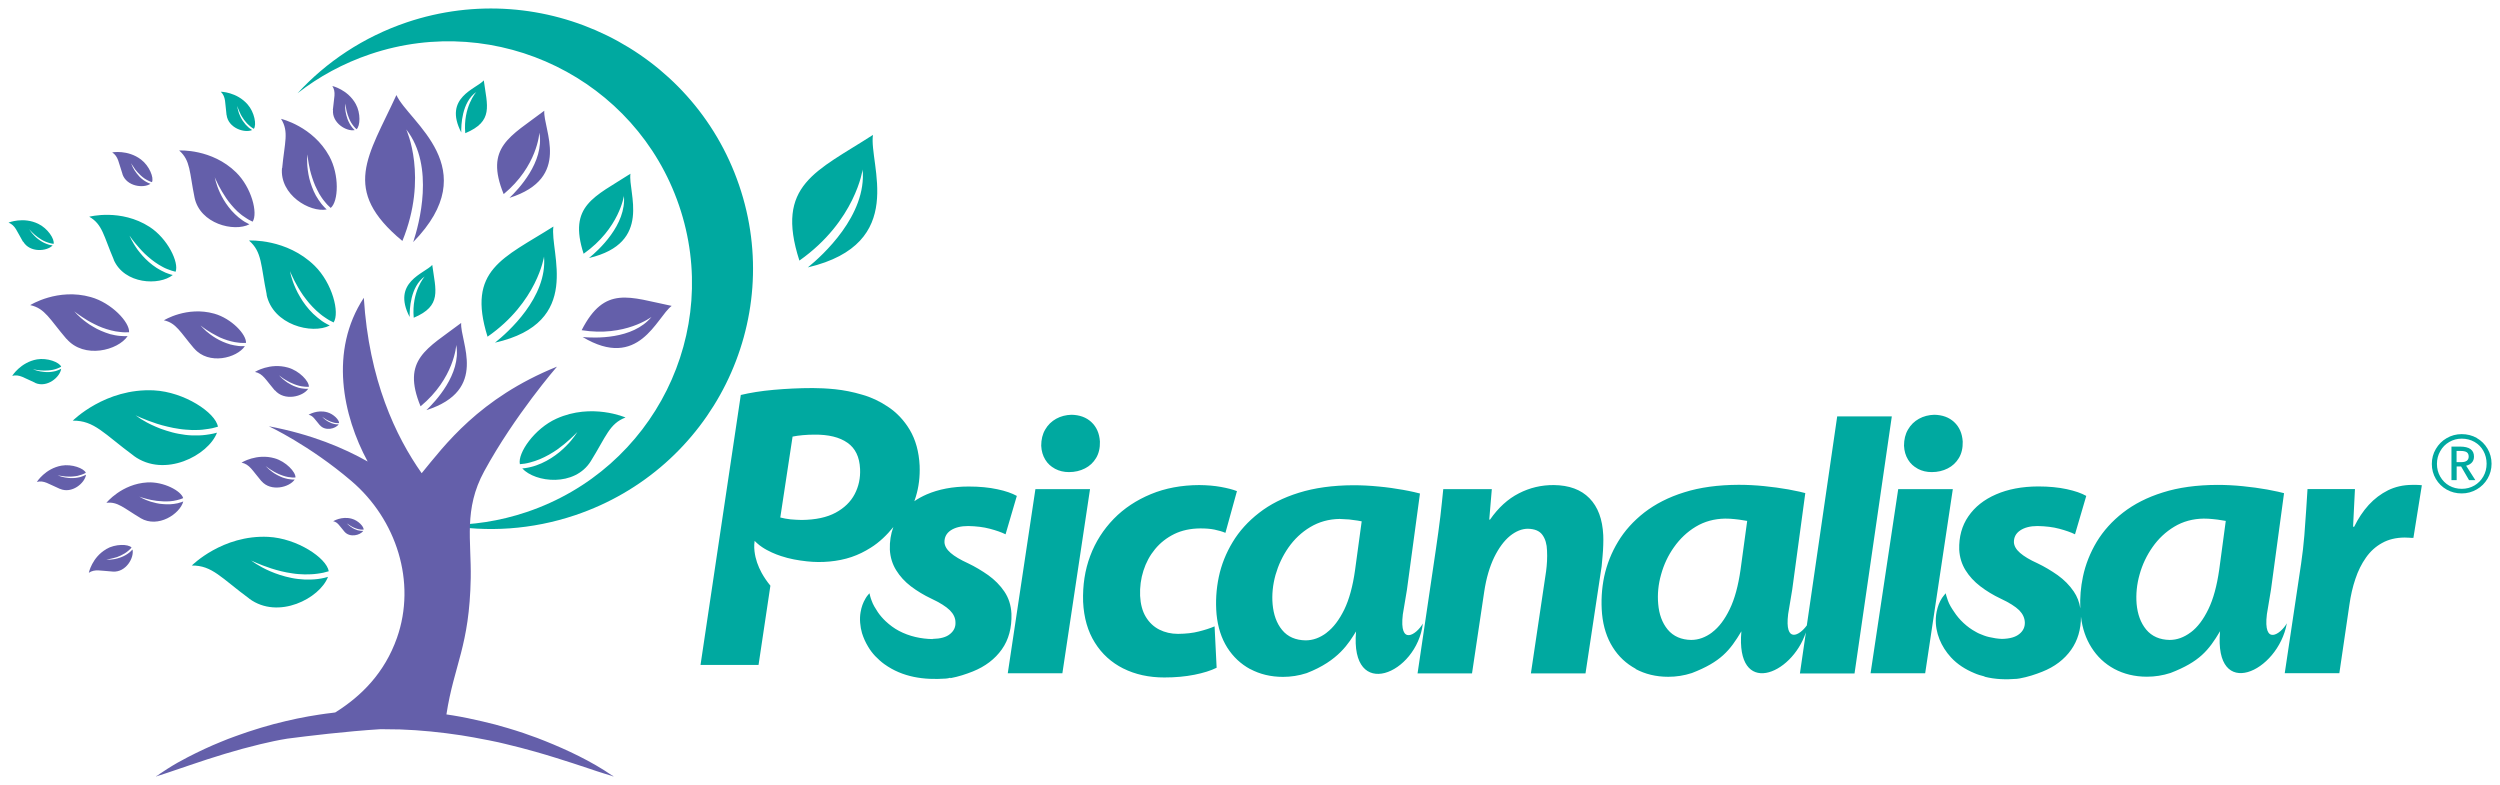<?xml version="1.0" encoding="UTF-8"?>
<svg xmlns="http://www.w3.org/2000/svg" xmlns:xlink="http://www.w3.org/1999/xlink" id="Layer_1" viewBox="0 0 293 92">
  <defs>
    <style>.cls-1{fill:none;}.cls-2{clip-path:url(#clippath);}.cls-3,.cls-4{fill:#00a9a0;}.cls-5{fill:#645faa;}.cls-5,.cls-4{fill-rule:evenodd;}</style>
    <clipPath id="clippath">
      <rect class="cls-1" width="293" height="92"></rect>
    </clipPath>
  </defs>
  <g class="cls-2">
    <g>
      <path class="cls-3" d="m290.28,51.34c.53.3.95.72,1.26,1.25.31.53.47,1.12.47,1.76s-.16,1.22-.47,1.75c-.31.53-.73.95-1.27,1.26s-1.12.47-1.76.47-1.23-.15-1.76-.45c-.53-.3-.96-.72-1.27-1.25-.31-.53-.47-1.11-.47-1.75s.15-1.22.47-1.76.73-.96,1.27-1.27c.53-.31,1.12-.47,1.76-.47s1.24.15,1.77.45Zm-.29,5.57c.44-.26.79-.61,1.05-1.06s.39-.95.39-1.5-.13-1.06-.38-1.51-.6-.8-1.04-1.05c-.44-.25-.94-.38-1.49-.38s-1.02.13-1.47.39c-.45.26-.8.62-1.05,1.07-.26.45-.39.95-.39,1.5s.13,1.05.39,1.5c.26.45.61.8,1.05,1.05.45.25.94.37,1.47.37s1.04-.13,1.48-.39Zm-.28-2.71c-.16.18-.39.31-.68.38l1.08,1.69h-.74l-.93-1.6h-.52v1.6h-.61v-3.93h1c1.1,0,1.64.39,1.64,1.17,0,.28-.08.51-.24.69Zm-1.8-.04h.57c.56,0,.85-.22.85-.65,0-.24-.08-.41-.23-.51-.15-.1-.39-.15-.71-.15h-.48v1.31Z"></path>
      <g>
        <g>
          <path class="cls-4" d="m29.22,70.16c-3.29-2.42-4.35-3.91-6.74-3.88,0,0,3.59-3.62,8.96-3.36,3.38.17,6.84,2.48,7.09,4.03-.22.06-.43.12-.64.17-.24.04-.48.1-.72.12-.49.07-.99.08-1.47.08-.48-.02-.96-.04-1.42-.12-.46-.06-.9-.15-1.32-.25-.42-.1-.81-.22-1.17-.33-.72-.23-1.3-.47-1.71-.64-.2-.09-.37-.16-.47-.21-.11-.05-.17-.08-.17-.08,0,0,.2.16.58.4.38.24.94.56,1.64.86.36.15.75.31,1.17.44.43.13.88.26,1.36.35.48.1.98.15,1.5.18.52.01,1.04.01,1.56-.06.26-.02.52-.09.78-.14.13-.03.27-.07.41-.11-.95,2.51-5.82,5.06-9.22,2.56Zm22.94-8.64c3.17.04,6.39-.44,9.57-1.51,14.92-5.03,22.92-21.12,17.85-35.94C74.52,9.26,58.3,1.32,43.39,6.35c-3.17,1.07-6.03,2.64-8.52,4.58,3.38-3.68,7.72-6.59,12.8-8.31,16.06-5.41,33.51,3.14,38.95,19.08,5.45,15.94-3.16,33.27-19.21,38.68-5.09,1.71-10.31,2.03-15.25,1.14Zm9.05-6.62c.12-.02.24-.03.36-.04.22-.04.44-.07.65-.13.43-.1.85-.26,1.24-.43.39-.18.78-.38,1.12-.6.35-.22.67-.46.96-.69.29-.24.55-.48.78-.71.46-.45.8-.88,1.02-1.19.22-.3.33-.49.33-.49,0,0-.04.04-.11.12-.06.07-.17.17-.3.3-.27.26-.66.63-1.15,1.03-.25.2-.52.41-.81.62-.3.2-.62.41-.96.6-.33.2-.71.36-1.08.53-.38.15-.77.29-1.17.39-.2.06-.4.09-.61.13-.18.03-.37.05-.55.06-.29-1.29,1.71-4.18,4.3-5.34,4.13-1.86,8.08-.13,8.08-.13-1.89.72-2.26,2.21-4.07,5.12-1.89,3.03-6.5,2.52-8.04.84Zm-45.54-1.49c-3.48-2.56-4.6-4.14-7.14-4.11,0,0,3.81-3.83,9.5-3.55,3.58.18,7.24,2.62,7.51,4.26-.23.06-.45.13-.68.18-.26.04-.51.1-.77.12-.51.09-1.03.09-1.55.09-.51-.03-1.02-.05-1.51-.13-.5-.07-.96-.16-1.4-.27-.45-.1-.86-.22-1.24-.34-.76-.25-1.38-.49-1.82-.68-.21-.1-.39-.17-.5-.22-.12-.06-.18-.09-.18-.09,0,0,.22.17.61.43.4.25.99.59,1.75.91.38.16.79.33,1.24.46.45.14.93.28,1.44.37.51.1,1.04.17,1.58.19.55.01,1.1.01,1.66-.07.27-.02.55-.1.82-.14l.44-.11c-1.01,2.66-6.15,5.36-9.76,2.71Zm-11.53-8.54c-1.36-.59-1.86-1.03-2.71-.82,0,0,.97-1.58,2.9-1.93,1.21-.21,2.63.33,2.84.86-.07.04-.15.07-.22.11-.08.04-.16.07-.24.1-.17.07-.34.11-.51.15-.18.03-.35.06-.52.07-.17.01-.33.02-.49.02-.16,0-.3-.02-.44-.02-.27-.02-.5-.06-.66-.09-.08-.02-.14-.03-.18-.04-.05-.01-.07-.02-.07-.02,0,0,.08.04.24.1.15.05.37.12.65.17.14.03.29.05.45.06.16.02.33.02.51.02.17,0,.36-.03.54-.06.18-.03.37-.07.54-.15.09-.03.18-.07.26-.11.05-.03.1-.05.14-.07-.13.97-1.64,2.27-3.05,1.66Zm59.62-14.8s-.79,5.34-6.62,9.39c-2.46-7.87,1.85-9.19,7.72-12.91-.46,3.02,3.58,11.25-6.85,13.61,1.5-1.19,6.16-5.32,5.75-10.09Zm-32.5,4.46c-.71-3.43-.52-5-2.08-6.34,0,0,4.41-.27,7.7,2.96,2.07,2.04,2.96,5.49,2.22,6.64-.17-.09-.33-.17-.51-.26-.17-.11-.36-.21-.53-.34-.36-.23-.67-.51-.99-.79-.3-.29-.59-.58-.85-.89-.26-.31-.49-.62-.71-.92-.21-.3-.39-.6-.56-.88-.33-.56-.57-1.05-.73-1.4-.08-.17-.14-.3-.18-.4-.04-.09-.06-.14-.06-.14,0,0,.04.21.14.59.1.37.28.89.55,1.49.14.3.3.63.5.95.19.33.41.67.67,1,.25.33.54.66.86.97.33.3.67.6,1.04.86.18.13.39.24.58.35.11.06.22.12.33.17-2.07,1.07-6.67-.06-7.41-3.63Zm18.52-2.13c-1.71,1.21-1.78,3.91-1.77,4.75-2.13-4.11,1.76-5.09,2.65-6.1.4,2.99,1.16,4.79-2.17,6.19-.28-3.08,1.29-4.84,1.29-4.84Zm-36.44-1.96c-1.2-2.79-1.32-4.15-2.88-5.04,0,0,3.7-.98,7.07,1.19,2.12,1.37,3.47,4.17,3.05,5.26-.16-.04-.32-.08-.47-.13-.18-.06-.35-.12-.52-.19-.34-.13-.66-.32-.97-.5-.31-.2-.6-.39-.88-.62-.27-.21-.52-.44-.76-.66-.23-.22-.44-.45-.62-.65-.38-.42-.67-.79-.87-1.05-.1-.14-.17-.24-.23-.32-.05-.07-.08-.11-.08-.11,0,0,.07.18.22.47.16.3.39.71.73,1.18.18.23.37.48.59.72.22.24.47.5.74.73.27.24.58.47.9.68.33.2.67.4,1.03.55.18.08.37.13.55.2.11.03.21.05.31.08-1.57,1.27-5.68,1.1-6.93-1.8Zm87.77-10.61s-.83,6.06-7.42,10.71c-2.88-8.9,1.99-10.44,8.62-14.73-.5,3.44,4.18,12.73-7.63,15.53,1.69-1.37,6.93-6.1,6.42-11.5Zm-27.98,3.09s-.53,3.86-4.73,6.82c-1.83-5.67,1.27-6.65,5.49-9.38-.32,2.19,2.66,8.1-4.86,9.88,1.08-.88,4.42-3.89,4.09-7.33ZM2.7,28.34c-.75-1.27-.89-1.92-1.7-2.25,0,0,1.72-.71,3.48.14,1.11.53,1.94,1.79,1.8,2.35-.08-.01-.16-.03-.24-.04-.09-.02-.17-.03-.25-.06-.18-.05-.34-.11-.51-.18-.16-.07-.32-.15-.46-.24-.15-.1-.28-.18-.4-.27-.12-.1-.24-.19-.34-.27-.21-.18-.37-.35-.48-.46-.05-.06-.1-.1-.12-.14l-.05-.05s.05.09.14.21c.09.13.23.32.43.52.1.1.2.21.33.31s.26.21.4.3c.15.1.31.19.48.27.17.07.35.15.53.2.09.03.18.04.28.06.05.01.1.01.15.02-.67.71-2.67.88-3.45-.44ZM55.82,10.78c-1.71,1.21-1.78,3.91-1.76,4.74-2.14-4.11,1.76-5.09,2.64-6.1.4,2.99,1.17,4.79-2.17,6.19-.28-3.07,1.29-4.83,1.29-4.83Zm-29.27,2.7c-.19-1.46-.06-2.11-.67-2.73,0,0,1.86.02,3.14,1.49.81.92,1.07,2.4.73,2.86-.07-.04-.13-.08-.21-.13-.06-.05-.14-.1-.21-.16-.14-.11-.26-.24-.39-.36-.12-.13-.23-.27-.33-.4-.1-.14-.19-.27-.27-.41-.08-.13-.15-.26-.2-.39-.12-.25-.21-.45-.26-.61-.03-.07-.05-.13-.06-.17-.01-.04-.02-.06-.02-.06,0,0,.01.09.04.25s.09.39.18.65c.05.13.11.27.18.41s.15.29.25.44c.1.14.21.29.33.43.13.13.26.27.41.4.07.06.16.11.23.16.05.03.09.06.13.09-.9.39-2.8-.24-2.99-1.76Z"></path>
          <path class="cls-3" d="m232.59,79.28c-.41-.1-.82-.22-1.2-.39-1.03-.43-1.98-1.02-2.74-1.85-1.14-1.24-1.86-2.89-1.77-4.59.02-.26.04-.52.1-.78.12-.58.31-1.1.63-1.6.06-.09.14-.2.22-.29.06-.09.15-.16.2-.25.04.11.05.21.09.33.05.18.11.35.17.52.16.45.44.91.72,1.31.6.94,1.54,1.82,2.53,2.35.13.07.27.16.4.21.38.16.76.32,1.17.41.51.12,1.01.2,1.52.22h0c.92-.02,1.59-.21,2.04-.58.45-.36.66-.82.64-1.36-.02-.52-.24-.99-.66-1.42-.44-.43-1.16-.89-2.17-1.36-.87-.41-1.66-.89-2.38-1.44-.72-.55-1.3-1.18-1.74-1.89-.44-.71-.69-1.51-.74-2.41-.04-1.5.31-2.8,1.07-3.9.76-1.11,1.84-1.97,3.25-2.58,1.4-.61,3.04-.92,4.92-.93,1.28,0,2.4.11,3.37.32.96.21,1.72.47,2.28.79l-1.32,4.5c-.48-.24-1.1-.45-1.84-.65s-1.59-.3-2.55-.32c-.86,0-1.54.18-2.04.52-.5.34-.74.8-.73,1.38.02.43.26.85.72,1.25.46.4,1.14.81,2.05,1.22.82.39,1.6.86,2.36,1.39.75.54,1.39,1.18,1.89,1.92.39.58.65,1.23.76,1.97-.05-1.25.05-2.48.31-3.71.3-1.44.85-2.81,1.62-4.1.78-1.28,1.8-2.42,3.09-3.42,1.28-.99,2.83-1.79,4.67-2.36,1.83-.58,3.95-.87,6.38-.88.97,0,1.97.05,2.97.15,1,.1,1.96.23,2.86.39.46.09.89.17,1.29.26l.69.17-1.53,11.3-.48,2.88c-.46,3.74,1.59,2.38,2.34,1.07-1.04,5.75-8.56,9.18-7.83.93-1.33,2.24-2.41,3.58-5.8,4.89-.92.3-1.84.44-2.77.44-1.44,0-2.71-.32-3.82-.91-1.11-.6-2.01-1.44-2.69-2.53-.64-1.01-1.06-2.21-1.22-3.6,0,1.51-.39,2.8-1.14,3.87-.8,1.14-1.94,2.01-3.41,2.59-.78.31-1.68.61-2.62.78h0c-.11.02-.23.04-.35.05-1.29.1-2.52.07-3.78-.25Zm-128.93-1.43c-.39-.28-.75-.61-1.09-.96-.3-.32-.6-.71-.82-1.09-.32-.53-.53-1-.72-1.59-.22-.74-.31-1.69-.17-2.46.11-.62.27-1.09.59-1.63.07-.13.17-.26.26-.37.06-.07.13-.14.19-.22.04.11.05.22.08.33.05.18.1.35.17.52.17.5.45.93.73,1.36.24.36.6.77.92,1.07.47.44.99.83,1.56,1.13,1.21.64,2.58.94,3.95.96h0s0-.02,0-.02c.91-.02,1.59-.2,2.03-.57.45-.36.67-.82.64-1.37,0-.51-.23-.99-.66-1.42-.44-.43-1.16-.89-2.17-1.36-.87-.41-1.66-.89-2.39-1.44-.72-.55-1.29-1.18-1.73-1.89-.44-.71-.69-1.51-.74-2.41-.03-.96.11-1.85.41-2.65-.75.93-1.65,1.8-2.65,2.42-.73.46-1.43.81-2.25,1.09-1.61.55-3.54.7-5.22.51-1.03-.11-2.06-.29-3.04-.62-.36-.12-.74-.26-1.08-.42-.2-.1-.4-.2-.6-.3-.19-.1-.36-.21-.53-.32-.22-.14-.44-.32-.64-.5-.08-.07-.17-.19-.26-.24.02.1-.03.29-.03.4-.01.28-.01.55.03.83.11.91.4,1.72.84,2.53.29.52.63,1.02,1.02,1.49l-1.39,9.29h-6.8l4.72-31.64c1.09-.26,2.37-.47,3.83-.6,1.46-.13,3.01-.21,4.61-.21.74,0,1.62.04,2.63.14,1.01.11,2.06.31,3.13.63,1.08.3,2.07.77,3,1.39,1.06.69,1.93,1.61,2.61,2.75.68,1.15,1.07,2.55,1.15,4.19.05,1.29-.1,2.5-.44,3.61-.05.19-.11.37-.18.55.43-.3.91-.56,1.43-.79,1.41-.61,3.05-.93,4.93-.93,1.28,0,2.4.11,3.37.32.96.2,1.72.47,2.28.78l-1.32,4.5c-.48-.24-1.09-.45-1.84-.65s-1.59-.3-2.55-.32c-.86,0-1.54.18-2.04.51-.5.34-.74.8-.73,1.39.02.43.26.85.72,1.25.46.4,1.15.81,2.05,1.22.82.39,1.6.86,2.36,1.39.75.54,1.39,1.18,1.89,1.92s.78,1.6.83,2.6c.05,1.65-.32,3.04-1.13,4.18s-1.94,2-3.41,2.59c-.78.31-1.68.61-2.61.78l-.02-.05c-.17.05-.34.09-.53.1-2.54.18-5.05-.15-7.18-1.68Zm27.99.5c-1.39-.7-2.51-1.71-3.33-3.03-.83-1.32-1.29-2.91-1.38-4.79-.06-1.93.21-3.72.83-5.37.62-1.66,1.55-3.1,2.76-4.35,1.21-1.24,2.67-2.2,4.36-2.9s3.58-1.05,5.66-1.06c.94.01,1.79.08,2.55.22s1.39.3,1.87.49l-1.35,4.89c-.38-.16-.81-.28-1.28-.38-.48-.1-1.03-.14-1.67-.14-1.15.01-2.17.23-3.05.66-.89.44-1.64,1.03-2.25,1.77s-1.06,1.58-1.36,2.52c-.3.94-.43,1.92-.39,2.95.05.98.27,1.81.67,2.47.4.66.93,1.16,1.58,1.49.66.33,1.39.5,2.2.5.93-.01,1.74-.1,2.43-.28.69-.17,1.31-.37,1.85-.6l.24,4.85c-.68.34-1.55.61-2.6.82-1.06.21-2.22.32-3.53.32-1.8,0-3.41-.35-4.8-1.05Zm14.87.07c-1.1-.6-2-1.44-2.69-2.53-.68-1.08-1.1-2.37-1.25-3.89-.13-1.47-.04-2.93.26-4.37s.85-2.81,1.63-4.1c.77-1.28,1.8-2.42,3.09-3.42,1.28-1,2.83-1.79,4.67-2.36,1.83-.57,3.95-.87,6.38-.88.98,0,1.97.05,2.97.15,1,.09,1.96.23,2.86.39.46.08.88.17,1.29.26l.69.17-1.53,11.3-.48,2.87c-.45,3.74,1.59,2.38,2.35,1.07-.72,5.95-8.56,9.18-7.83.92-.83,1.33-2.03,3.44-5.79,4.89-.92.3-1.85.44-2.77.44-1.45,0-2.72-.32-3.83-.91Zm45.18-.04c-1.11-.6-2.01-1.44-2.69-2.53-.68-1.08-1.1-2.37-1.25-3.89-.13-1.47-.05-2.93.25-4.38.31-1.44.85-2.81,1.63-4.1.77-1.28,1.8-2.42,3.08-3.42,1.29-.99,2.83-1.79,4.67-2.36,1.83-.58,3.96-.87,6.38-.88.98,0,1.98.05,2.97.15,1,.1,1.95.23,2.86.39.46.09.89.17,1.29.26l.69.17-1.53,11.3-.48,2.88c-.43,3.51,1.35,2.52,2.2,1.31v-.06s3.55-24.42,3.55-24.42h6.4l-4.37,30.13h-6.4l.7-4.82c-1.68,5.09-8.25,7.62-7.56-.12-1.34,2.24-2.41,3.58-5.8,4.89-.92.3-1.84.44-2.77.44-1.45,0-2.72-.32-3.82-.91Zm-25.56.53l2.15-14.56c.2-1.37.38-2.65.52-3.82.13-1.18.25-2.24.34-3.2h5.69l-.3,3.57h.09c.97-1.4,2.1-2.43,3.38-3.08,1.28-.66,2.64-.98,4.1-.97,1.79.02,3.18.53,4.17,1.54,1,1.02,1.53,2.46,1.62,4.33.02.33.01.72,0,1.14-.01.43-.04.87-.08,1.32-.03.44-.07.84-.11,1.2l-1.89,12.54h-6.4l1.78-11.96c.05-.39.09-.78.11-1.2.02-.41.02-.83,0-1.23-.02-.76-.2-1.37-.54-1.84-.34-.47-.9-.7-1.7-.72-.71,0-1.41.29-2.1.84-.69.57-1.31,1.4-1.85,2.5-.53,1.1-.93,2.43-1.17,4.03l-1.43,9.58h-6.4Zm101.63,0l1.92-12.85c.16-1.1.29-2.2.38-3.31.09-1.11.16-2.12.22-3.07.06-.95.11-1.73.15-2.36h5.56c-.04.73-.08,1.46-.11,2.19-.04.73-.08,1.47-.11,2.22h.13c.47-.96,1.03-1.81,1.7-2.55.67-.73,1.43-1.3,2.27-1.72.84-.41,1.76-.62,2.76-.63.2,0,.4,0,.6,0s.4.02.6.04l-.99,6.17c-.16,0-.32,0-.5-.02-.17-.01-.34-.02-.53-.02-1.02.01-1.9.22-2.64.64-.75.41-1.38.98-1.89,1.71-.51.72-.93,1.56-1.24,2.5-.32.94-.55,1.95-.7,3.02l-1.18,8.03h-6.4Zm-149.66,0l3.24-21.58h6.4l-3.24,21.58h-6.4Zm101.12,0l3.24-21.58h6.4l-3.24,21.58h-6.4Zm-63.75-4.76c.8-.6,1.48-1.51,2.07-2.71.58-1.2,1-2.75,1.26-4.61l.78-5.73-.5-.09c-.3-.05-.62-.09-.98-.13-.36-.03-.73-.05-1.11-.06-1.27.02-2.42.34-3.45.96-1,.6-1.85,1.4-2.55,2.4-.68.98-1.18,2.05-1.51,3.2-.32,1.16-.44,2.31-.34,3.44.11,1.2.46,2.22,1.11,3.01.67.82,1.61,1.2,2.75,1.22.87,0,1.69-.3,2.47-.89Zm45.18-.04c.8-.6,1.48-1.51,2.06-2.71.59-1.21,1-2.75,1.27-4.62l.78-5.73-.5-.08c-.3-.05-.62-.1-.97-.13-.36-.04-.73-.06-1.11-.06-1.28.02-2.42.33-3.45.95-1.01.61-1.85,1.41-2.55,2.4-.69.97-1.19,2.04-1.51,3.2-.33,1.16-.44,2.31-.34,3.44.1,1.21.46,2.22,1.11,3.01.67.81,1.62,1.2,2.75,1.22.86,0,1.69-.3,2.47-.89Zm56.1,0c.8-.6,1.48-1.51,2.06-2.71.59-1.21,1-2.75,1.27-4.62l.77-5.73-.5-.08c-.3-.05-.62-.1-.98-.13-.36-.04-.73-.06-1.11-.06-1.28.02-2.42.33-3.45.95-1.01.61-1.86,1.41-2.55,2.4-.68.97-1.19,2.04-1.51,3.2-.33,1.16-.44,2.31-.35,3.44.11,1.21.47,2.22,1.12,3.01.67.81,1.61,1.2,2.75,1.22.86,0,1.69-.3,2.47-.89Zm-158.83-14.02c1.02-.55,1.77-1.28,2.24-2.18.47-.9.68-1.88.63-2.95-.06-1.41-.56-2.43-1.48-3.07-.92-.65-2.22-.97-3.89-.95-.44,0-.89.02-1.34.06-.46.04-.86.1-1.2.17l-1.44,9.48c.37.1.77.17,1.21.22.44.04.87.06,1.31.07,1.62-.02,2.94-.3,3.96-.85Zm25.72-5.15c-.47-.25-.86-.6-1.14-1.06-.29-.47-.45-1.01-.48-1.64,0-.73.15-1.36.47-1.9.31-.54.74-.96,1.28-1.26.54-.3,1.14-.45,1.8-.47.95.02,1.73.3,2.33.86.6.56.94,1.32,1,2.28.02.75-.13,1.4-.45,1.93-.32.53-.75.94-1.31,1.22-.55.28-1.17.43-1.87.43-.59,0-1.14-.13-1.61-.38Zm101.12,0c-.47-.25-.86-.6-1.14-1.06-.29-.47-.45-1.01-.48-1.64,0-.73.15-1.36.47-1.9.31-.54.74-.96,1.28-1.26.54-.3,1.14-.45,1.8-.47.95.02,1.73.3,2.33.86.6.56.94,1.32,1,2.28.02.75-.13,1.4-.45,1.93-.32.53-.75.94-1.31,1.22-.55.28-1.17.43-1.87.43-.6,0-1.14-.13-1.62-.38Z"></path>
        </g>
        <path class="cls-5" d="m18.34,91l-.02-.05c.05-.03.1-.05.16-.07.09-.07.18-.13.27-.2.27-.19.56-.38.85-.56.78-.5,1.59-.96,2.41-1.38,1.28-.66,2.6-1.28,3.94-1.82.51-.21,1.03-.42,1.55-.6.2-.07.39-.14.59-.21.62-.22,1.25-.44,1.89-.63.21-.06.42-.13.64-.2.48-.14.95-.28,1.44-.41.48-.13.96-.25,1.45-.36.87-.21,1.76-.39,2.64-.55.43-.07.85-.14,1.28-.21.5-.08,1-.14,1.49-.2.12-.02.24-.03.37-.05,3.1-1.94,5.79-4.66,7.23-8.73,2.31-6.54-.05-13.89-5.34-18.4-4.92-4.2-9.67-6.41-9.67-6.41,5.01.94,8.8,2.56,11.58,4.13-2.91-5.37-4.53-12.98-.45-19.19.6,9.64,3.74,16.24,6.78,20.56,2.66-3.23,6.71-8.79,15.86-12.49,0,0-4.97,5.72-8.53,12.26-2.43,4.45-1.5,8.17-1.58,12.53-.15,7.98-1.94,10.1-2.85,15.97.26.04.52.08.78.12,1.16.19,2.31.43,3.45.7.99.22,1.98.49,2.95.78.61.19,1.24.37,1.84.58.23.08.45.16.67.24.62.21,1.24.44,1.85.69,1.35.54,2.67,1.12,3.97,1.77,1.35.68,2.67,1.42,3.91,2.28.04.02.09.04.14.06v.03s-.03.02-.03.02l-.13-.06c-.31-.09-.61-.18-.91-.28-.57-.18-1.14-.36-1.71-.56-1.31-.44-2.63-.87-3.95-1.28-.79-.25-1.58-.48-2.38-.71-1.18-.34-2.38-.64-3.58-.93-.52-.13-1.06-.25-1.58-.35-.22-.04-.44-.1-.66-.13-.96-.19-1.92-.37-2.89-.52-2.38-.36-4.78-.61-7.18-.69-.76-.02-1.51-.03-2.27-.03-4.03.25-8.56.8-10.94,1.11-1.06.17-2.11.4-3.16.65-2.79.67-5.55,1.53-8.27,2.46-.85.29-1.71.58-2.56.87-.29.1-.59.2-.88.29-.11.03-.22.06-.32.1-.04.02-.08.04-.11.05Zm-5.89-26.65c1.06-.62,2.58-.6,2.97-.18-.05.06-.11.12-.16.18-.06.06-.13.12-.2.18-.13.12-.28.22-.43.32-.16.09-.31.18-.46.25s-.31.13-.45.19c-.15.05-.29.09-.42.12-.27.07-.49.12-.65.15-.08.01-.14.02-.18.03s-.06,0-.06,0c0,0,.09.01.25.01.16,0,.4-.02.67-.06.13-.02.29-.05.45-.1.15-.04.32-.09.48-.16.17-.07.33-.14.49-.24s.32-.2.47-.33c.07-.06.14-.13.2-.2.04-.03.08-.07.11-.11.22.95-.76,2.69-2.29,2.59-1.49-.09-2.11-.33-2.83.14,0,0,.37-1.81,2.06-2.78Zm27.91-2.05c-.61-.71-.77-1.1-1.31-1.21,0,0,1-.63,2.19-.29.75.21,1.4.91,1.38,1.27-.05,0-.1,0-.16,0s-.11,0-.16,0c-.12-.02-.23-.03-.34-.06-.1-.03-.21-.06-.31-.1-.1-.04-.19-.09-.28-.12-.09-.05-.17-.1-.25-.14-.15-.09-.27-.17-.35-.23-.04-.03-.08-.05-.1-.07-.02-.02-.03-.03-.03-.03,0,0,.04.04.11.12.08.07.18.17.33.28.07.05.15.11.24.16.09.05.18.11.29.15.1.04.2.08.32.12.12.03.24.05.36.06.06.01.12.01.18.01h.1c-.34.51-1.57.83-2.2.09Zm-23.9-1.59c-1.97-1.17-2.66-1.94-3.99-1.78,0,0,1.79-2.22,4.8-2.39,1.9-.11,3.96.99,4.2,1.84-.11.04-.23.09-.34.13-.13.04-.26.08-.4.11-.27.07-.54.11-.81.13-.27.01-.54.03-.8.01-.26-.01-.52-.03-.75-.06s-.46-.07-.67-.11c-.42-.09-.76-.19-1-.26-.12-.04-.22-.06-.27-.09-.06-.02-.1-.03-.1-.03,0,0,.12.07.35.19s.55.26.96.39c.21.06.44.12.68.18.24.05.51.1.78.11.27.03.56.03.85.02.29-.02.59-.05.88-.12.13-.03.27-.09.42-.12.08-.03.15-.05.23-.09-.39,1.46-2.95,3.17-5,1.96Zm-9.43-3.41c-1.36-.58-1.86-1.03-2.71-.82,0,0,.98-1.57,2.9-1.91,1.21-.21,2.62.32,2.84.84l-.21.11c-.08.03-.17.07-.25.1-.17.06-.34.11-.51.15-.18.03-.35.06-.52.07-.17.02-.33.02-.49.02s-.3-.01-.44-.02c-.27-.03-.5-.06-.66-.09-.08-.02-.15-.03-.19-.04l-.06-.02s.09.04.24.1c.15.05.37.12.65.17.14.03.29.05.45.06.16.01.33.02.51.01.18,0,.36-.03.54-.06s.37-.07.55-.15c.09-.03.18-.07.26-.11.05-.03.1-.05.15-.07-.13.97-1.65,2.27-3.06,1.65Zm23.6-.92c-1.08-1.27-1.36-1.95-2.32-2.16,0,0,1.77-1.11,3.87-.51,1.32.37,2.49,1.61,2.45,2.25-.09,0-.18.01-.26.01-.1-.01-.2,0-.31-.03-.19,0-.39-.05-.59-.1-.19-.05-.38-.11-.55-.18-.18-.06-.34-.14-.5-.22-.16-.07-.3-.16-.44-.24-.26-.15-.48-.3-.62-.41-.08-.05-.13-.1-.17-.13-.03-.03-.05-.05-.05-.05,0,0,.06.09.19.21.13.13.32.3.58.49.13.1.27.19.43.28s.32.18.51.26c.18.09.38.16.58.21s.41.11.62.12c.11.02.21.02.32.02h.17c-.61.91-2.78,1.48-3.9.18Zm6.85-6.55c-.61-.71-.77-1.1-1.31-1.22,0,0,1-.63,2.19-.29.75.21,1.41.91,1.38,1.27h-.16s-.11,0-.16-.01c-.12,0-.23-.03-.33-.06-.11-.03-.22-.06-.32-.1-.1-.04-.19-.08-.28-.12-.09-.04-.17-.09-.25-.13-.15-.09-.26-.17-.35-.23-.04-.03-.07-.06-.09-.07-.03-.01-.04-.03-.04-.03,0,0,.04.05.11.12.08.07.18.18.33.28.07.05.15.11.24.16.09.05.18.1.29.14.1.05.2.09.32.12.11.03.23.06.36.07.06,0,.12,0,.18,0,.03,0,.06,0,.1,0-.34.52-1.57.84-2.2.1Zm15.99-9.37s-.23,3.89-4.18,7.16c-2.26-5.51.75-6.73,4.76-9.77-.15,2.21,3.27,7.88-4.08,10.22,1-.95,4.1-4.2,3.51-7.61Zm-21.27,5.29c-1.08-1.26-1.36-1.95-2.32-2.16,0,0,1.76-1.11,3.87-.51,1.33.37,2.49,1.61,2.45,2.25-.09,0-.18,0-.27,0-.1,0-.2,0-.3-.02-.2-.01-.39-.05-.59-.1-.19-.05-.38-.11-.55-.18-.17-.07-.34-.14-.51-.22-.16-.08-.3-.16-.43-.24-.27-.15-.48-.3-.62-.41-.08-.06-.13-.1-.17-.13s-.06-.05-.06-.05c0,0,.06.08.19.21.13.13.32.31.58.49.12.1.27.2.43.28.16.1.32.19.51.27.18.08.38.14.58.21.2.05.42.1.63.11.1.02.22.02.32.02.06,0,.12,0,.18,0-.61.91-2.78,1.48-3.9.17Zm-9.46-4.92c-1.64-1.93-2.08-2.97-3.53-3.29,0,0,2.69-1.68,5.9-.78,2.03.57,3.79,2.45,3.72,3.43-.13,0-.27.01-.4,0-.16,0-.31,0-.46-.03-.31-.02-.6-.09-.9-.16-.29-.08-.58-.16-.85-.27-.27-.1-.53-.21-.76-.34-.24-.12-.46-.25-.66-.36-.41-.24-.73-.46-.95-.62-.11-.09-.2-.15-.25-.19-.06-.05-.09-.07-.09-.07,0,0,.1.13.3.32.19.2.48.47.87.75.19.14.41.29.65.43s.5.28.78.4c.27.12.58.23.88.32.31.07.64.15.96.18.16.02.32.02.48.02.09,0,.18,0,.27,0-.93,1.39-4.23,2.26-5.94.27Zm-14.95-1.11c-1.98-2.31-2.5-3.58-4.25-3.96,0,0,3.24-2.04,7.11-.94,2.43.68,4.56,2.95,4.48,4.12-.16.01-.33.01-.49.01-.18-.01-.37-.01-.55-.04-.37-.03-.73-.1-1.08-.19-.36-.1-.7-.19-1.02-.32-.33-.13-.64-.26-.92-.41-.29-.14-.56-.29-.8-.43-.48-.29-.87-.56-1.14-.75-.13-.1-.24-.18-.31-.23-.06-.05-.11-.09-.11-.09,0,0,.12.15.36.39.24.24.59.56,1.06.9.23.17.48.35.78.51.28.17.59.34.93.48.33.15.69.27,1.06.39.38.09.76.18,1.15.21.19.02.39.02.59.03.11,0,.21-.01.32-.01-1.12,1.67-5.1,2.72-7.16.32Zm60.48-.22c1.38.13,5.89.32,8.09-2.36,0,0-3.11,2.38-8.19,1.56,2.71-5.31,5.61-3.85,10.55-2.85-1.78,1.34-3.84,7.62-10.45,3.64Zm-20.65-24.31s2.59,5.58-.46,13.05c-7.27-6.01-3.99-9.92-.7-17.1,1.44,3.18,10.45,8.55,1.97,17.23.68-2.06,2.56-8.87-.8-13.18Zm-24.82,7.95c-.61-2.98-.46-4.33-1.8-5.5,0,0,3.82-.24,6.68,2.57,1.8,1.77,2.57,4.77,1.93,5.77-.15-.07-.3-.14-.44-.22-.16-.1-.32-.19-.47-.3-.31-.19-.59-.43-.86-.67-.26-.26-.52-.51-.73-.78-.23-.27-.43-.53-.61-.8s-.34-.52-.48-.76c-.29-.48-.5-.9-.64-1.21-.07-.15-.12-.26-.16-.35-.03-.09-.05-.13-.05-.13,0,0,.04.19.12.51.09.32.24.78.48,1.3.12.26.26.54.43.82.17.28.36.58.59.87.22.29.47.58.75.84.27.26.57.52.9.74.16.12.33.21.51.3.09.05.19.1.28.15-1.8.93-5.79-.05-6.43-3.14Zm10.27-3.42c.28-3.03.82-4.27-.13-5.79,0,0,3.73.87,5.65,4.37,1.21,2.21,1.08,5.31.17,6.07-.12-.11-.24-.22-.36-.34-.12-.14-.25-.27-.36-.42-.24-.27-.43-.59-.62-.89-.17-.33-.34-.64-.48-.96s-.25-.64-.35-.94-.18-.59-.25-.87c-.13-.55-.2-1.01-.25-1.34-.02-.16-.04-.29-.05-.38-.01-.09-.01-.14-.01-.14,0,0-.03.19-.04.52,0,.34.01.81.09,1.38.04.28.09.59.17.92.08.32.18.65.31.99.12.35.28.68.46,1.02.2.33.4.66.65.97.12.16.26.29.39.44.08.07.15.15.23.22-1.99.37-5.53-1.71-5.24-4.86Zm30.14-4.13s-.23,3.89-4.18,7.16c-2.25-5.52.76-6.73,4.76-9.77-.15,2.2,3.27,7.88-4.08,10.21,1-.95,4.1-4.2,3.51-7.61Zm-48.85,4.82c-.48-1.4-.48-2.06-1.21-2.55,0,0,1.83-.34,3.38.84.98.74,1.53,2.14,1.28,2.65-.08-.02-.15-.05-.22-.08-.08-.03-.17-.07-.24-.11-.16-.07-.31-.18-.46-.27-.14-.11-.28-.21-.4-.33-.12-.11-.24-.23-.34-.34-.1-.12-.2-.23-.29-.34-.16-.22-.29-.41-.37-.55-.05-.06-.08-.12-.1-.16-.02-.03-.03-.06-.03-.06,0,0,.03.09.09.24s.16.36.31.6c.08.12.16.24.26.37.1.13.21.26.33.39s.26.25.41.36c.16.11.31.22.48.3.08.04.17.08.25.12.05.02.1.04.15.05-.81.56-2.8.32-3.29-1.13Zm24.65-7.52c.13-1.47.4-2.08-.06-2.81,0,0,1.82.42,2.75,2.12.59,1.07.52,2.58.09,2.95-.06-.05-.12-.11-.18-.17-.05-.07-.12-.13-.17-.2-.11-.13-.21-.29-.3-.43-.09-.16-.17-.31-.23-.47s-.12-.31-.17-.45c-.05-.15-.09-.29-.12-.42-.06-.27-.1-.49-.12-.65-.01-.09-.02-.14-.03-.19v-.07s-.01.09-.02.26c0,.16,0,.39.04.67.02.13.05.28.09.44s.09.32.15.49c.06.17.14.33.23.5.09.16.19.32.31.47.06.08.13.14.19.21.04.04.08.07.11.11-.96.19-2.68-.83-2.54-2.36Z"></path>
      </g>
    </g>
  </g>
</svg>
